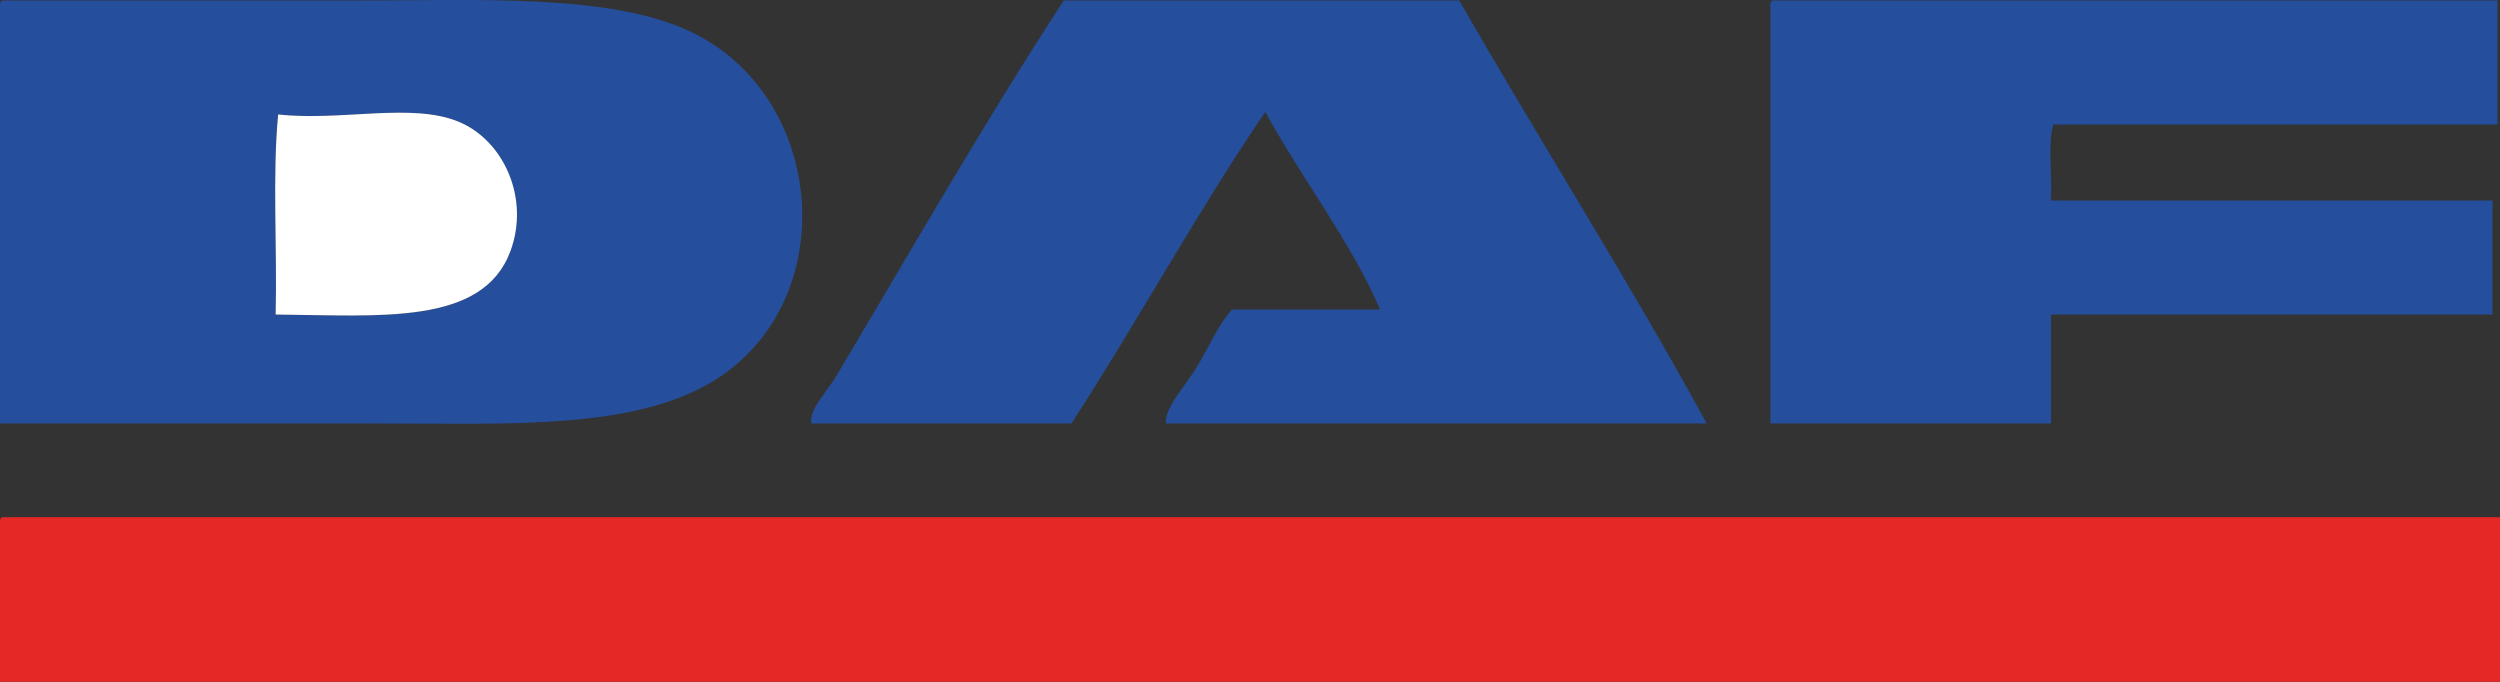 <svg xmlns="http://www.w3.org/2000/svg" width="176" height="48" viewBox="0 0 176 48" fill="none"><rect x="0" y="0" width="176" height="48" fill="#333333" stroke="none"/><g clip-path="url(#clip0_71_660)"><path fill-rule="evenodd" clip-rule="evenodd" d="M0.188 0.032H25.523C33.818 0.032 42.863 -0.434 48.494 2.173C58.224 6.675 59.341 21.18 50.29 26.781C44.63 30.291 35.732 29.813 26.585 29.813H-4.84847e-05V0.567C-4.84847e-05 0.317 -0.022 0.063 0.188 0.032ZM19.404 22.144C26.742 22.207 33.984 22.939 35.923 17.686C37.302 13.961 35.464 9.925 32.334 8.591C29.032 7.182 24.058 8.553 19.582 8.056C19.165 12.396 19.522 17.506 19.404 22.144Z" fill="#254F9C"></path><path fill-rule="evenodd" clip-rule="evenodd" d="M74.894 0.032H102.73C108.421 9.954 114.853 20.078 120.149 29.81H82.079C81.993 28.685 83.396 27.244 84.226 25.888C85.097 24.478 85.754 22.85 86.74 21.789H97.156C95.181 17.151 91.631 12.535 89.075 7.879C84.267 14.934 80.097 22.622 75.427 29.813H57.108C56.993 28.742 58.148 27.697 58.904 26.423C63.925 17.994 69.496 8.271 74.894 0.032Z" fill="#254F9C"></path><path fill-rule="evenodd" clip-rule="evenodd" d="M124.82 0.032H175.821V8.769H144.556C144.138 10.197 144.495 12.396 144.377 14.119H175.47V22.144H144.393V29.813H124.638V0.567C124.622 0.317 124.609 0.063 124.82 0.032Z" fill="#254F9C"></path><path fill-rule="evenodd" clip-rule="evenodd" d="M19.582 8.056C24.049 8.55 29.02 7.182 32.344 8.591C35.474 9.925 37.311 13.977 35.933 17.686C33.984 22.939 26.729 22.207 19.404 22.144C19.522 17.506 19.165 12.396 19.582 8.056Z" fill="white"></path><path fill-rule="evenodd" clip-rule="evenodd" d="M0.188 36.409H176V48H-4.84848e-05V36.944C-4.84848e-05 36.691 -0.022 36.431 0.188 36.409Z" fill="#E52825"></path></g><defs><clipPath id="clip0_71_660"><rect width="176" height="48" fill="white"></rect></clipPath></defs></svg>
